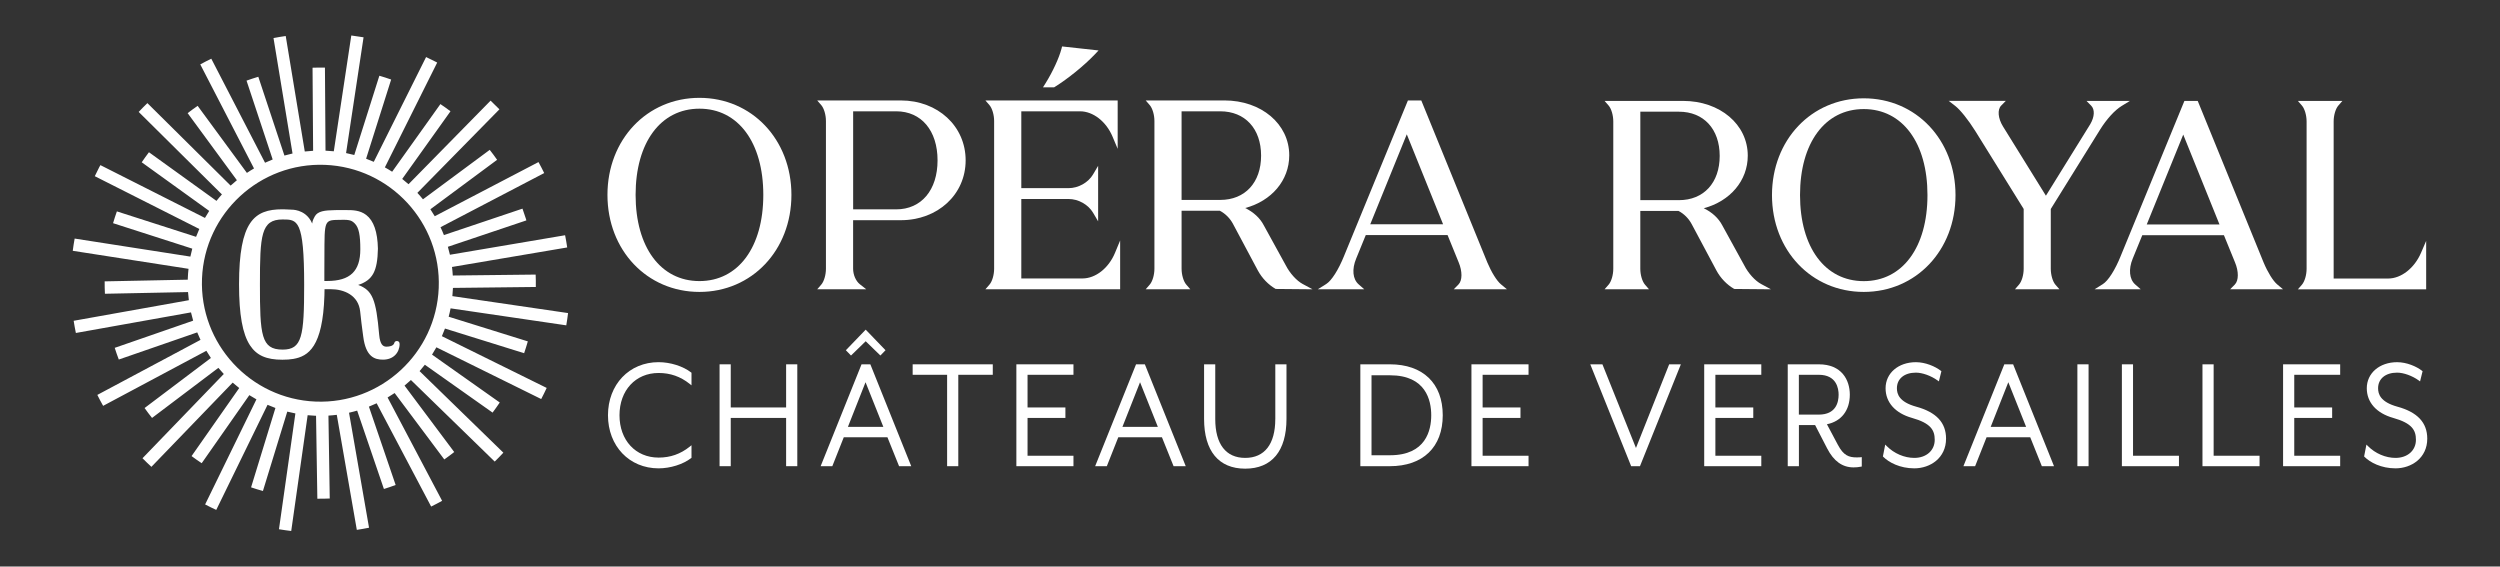 <svg enable-background="new 0 0 962 218" viewBox="0 0 962 218" xmlns="http://www.w3.org/2000/svg"><rect x="0" y="0" width="962" height="218" fill="#333333" stroke="none"/><g fill="#fff"><path d="m269.15 37.65c-20.18 0-35.4 16.05-35.4 37.34s15.21 37.34 35.4 37.34c20.18 0 35.39-16.05 35.39-37.34s-15.21-37.34-35.39-37.34zm0 4.17c14.92 0 24.57 13.02 24.57 33.17s-9.65 33.17-24.57 33.17c-14.93 0-24.57-13.02-24.57-33.17s9.64-33.17 24.57-33.17z"/><path d="m346.64 38.65h-32.18l1.56 1.8c1.06 1.22 1.8 3.74 1.8 6.13v56.81c0 2.39-.74 4.91-1.8 6.13l-1.56 1.8h18.88l-2.46-1.94c-1.56-1.23-2.6-3.64-2.6-5.99v-18.66h18.36c14.22 0 24.94-9.9 24.94-23.03.01-13.14-10.71-23.05-24.94-23.05zm-18.35 4.18h16.57c9.66 0 15.91 7.41 15.91 18.87s-6.25 18.86-15.91 18.86h-16.57z"/><path d="m416.53 107.15h-23.53v-30.58h18.17c3.79 0 7.6 2.14 9.47 5.33l1.92 3.27v-21.37l-1.92 3.27c-1.87 3.19-5.68 5.33-9.47 5.33h-18.17v-29.57h22.59c5.03 0 10.06 3.91 12.51 9.73l1.98 4.71v-18.62h-50.9l1.56 1.8c1.06 1.23 1.8 3.75 1.8 6.13v56.81c0 2.38-.74 4.9-1.8 6.13l-1.56 1.8h51.85v-18.79l-1.99 4.8c-2.44 5.87-7.47 9.82-12.51 9.82z"/><path d="m494.74 102.05-8.46-15.39c-1.43-2.75-3.91-5.03-7.13-6.61 10.15-2.71 16.95-10.64 16.95-20.28 0-12.04-10.72-21.12-24.95-21.12h-30.29l1.56 1.8c1.06 1.23 1.8 3.75 1.8 6.13v56.81c0 2.38-.74 4.9-1.8 6.13l-1.56 1.8h17.18l-1.56-1.8c-1.06-1.23-1.81-3.75-1.81-6.13v-22.29h14.73c2.1 1.09 3.94 2.93 5.07 5.09l9.51 17.83c1.6 2.98 4.05 5.53 6.9 7.17l14.19.13-3.8-2.04c-2.34-1.25-4.96-4.14-6.53-7.23zm-40.07-59.22h14.88c9.55 0 15.72 6.69 15.72 17.05s-6.17 17.05-15.72 17.05h-14.88z"/><path d="m572.31 100.96-25.13-61.65-.27-.66h-5.14l-24.55 59.78v.01c-2.18 5.4-4.83 9.57-6.92 10.87l-3.2 2h17.86l-2.16-1.9c-2.29-2.02-2.65-5.82-.93-9.94l3.68-9.01h31.48l4.25 10.44c1.48 3.51 1.46 7.04-.06 8.57l-1.82 1.85h20.48l-2.31-1.92c-1.59-1.32-3.66-4.64-5.26-8.44zm-45.04-14.66 14.06-34.62 13.97 34.62z"/><path d="m671.18 102.09-8.44-15.36c-1.43-2.75-3.9-5.03-7.13-6.6 10.13-2.7 16.93-10.61 16.93-20.23 0-12.01-10.7-21.07-24.89-21.07h-30.21l1.55 1.78c1.06 1.22 1.8 3.74 1.8 6.12v56.69c0 2.38-.74 4.9-1.8 6.12l-1.55 1.78h17.1l-1.54-1.78c-1.06-1.23-1.81-3.74-1.81-6.12v-22.25h14.71c2.1 1.09 3.93 2.93 5.07 5.08l9.49 17.79c1.59 2.98 4.04 5.52 6.88 7.15l14.13.13-3.76-2.02c-2.35-1.25-4.97-4.14-6.53-7.21zm-39.98-59.11h14.85c9.53 0 15.69 6.68 15.69 17.02s-6.16 17.02-15.69 17.02h-14.85z"/><path d="m717.17 37.83c-20.13 0-35.31 16.01-35.31 37.25s15.18 37.25 35.31 37.25 35.31-16.01 35.31-37.25-15.18-37.25-35.31-37.25zm0 4.14c14.9 0 24.52 12.99 24.52 33.1s-9.63 33.11-24.52 33.11-24.52-12.99-24.52-33.11c0-20.1 9.62-33.1 24.52-33.1z"/><path d="m789.14 103.42v-23l19-30.59c2.48-3.98 5.62-7.43 8.2-9.01l3.25-1.99h-16.72l1.81 1.83c1.46 1.48 1.32 4.27-.33 7.1l-17.08 27.55-16.52-26.65c-1.92-3.1-2.22-6.46-.71-8.01l1.79-1.83h-21.98l2.51 1.93c1.92 1.47 5.1 5.45 7.73 9.67l18.62 29.99v23c0 2.38-.74 4.9-1.81 6.12l-1.54 1.78h17.1l-1.55-1.78c-1.03-1.21-1.77-3.73-1.77-6.11z"/><path d="m871.03 100.99-25.08-61.51-.27-.65h-5.12l-24.5 59.65v.01c-2.17 5.39-4.82 9.55-6.91 10.85l-3.17 1.98h17.77l-2.14-1.88c-2.25-1.98-2.62-5.88-.94-9.93l3.68-9h31.42l4.25 10.42c1.48 3.51 1.45 7.03-.06 8.56l-1.81 1.83h20.37l-2.27-1.9c-1.57-1.32-3.63-4.63-5.22-8.43zm-44.96-14.62 14.04-34.58 13.95 34.58z"/><path d="m931.62 97.26c-2.55 5.94-7.65 9.92-12.68 9.92h-20.95v-60.44c0-2.38.74-4.9 1.81-6.12l1.55-1.78h-17.12l1.55 1.78c1.06 1.22 1.8 3.74 1.8 6.12v56.69c0 2.38-.74 4.9-1.8 6.12l-1.55 1.78h49.36v-18.64z"/><path d="m253.43 139.36c-11.29 0-19.48 8.59-19.48 20.43s8.19 20.43 19.48 20.43c4.5 0 9.4-1.54 12.49-3.92l.17-.13v-4.85l-.72.58c-3.52 2.81-7.43 4.18-11.94 4.18-8.86 0-15.05-6.69-15.05-16.28s6.19-16.28 15.05-16.28c4.51 0 8.41 1.37 11.94 4.18l.72.58v-4.85l-.17-.13c-3.09-2.39-7.99-3.94-12.49-3.94z"/><path d="m302.5 156.79h-21.31v-16.6h-4.3v39.2h4.3v-18.57h21.31v18.57h4.3v-39.2h-4.3z"/><path d="m334.91 140.19h-3.39l-15.49 38.58-.24.61h4.49l4.4-11.11h16.81l4.47 11.11h4.68l-15.62-38.92zm5 24.07h-13.63l6.78-17.18z"/><path d="m333.12 131.31 5.65 5.49 1.98-2.03-7.63-7.92-7.33 7.61-.3.31 1.98 2.04z"/><path d="m351.19 144.22h13.26v35.17h4.3v-35.17h13.27v-4.03h-30.83z"/><path d="m391.1 179.39h21.97v-4.02h-17.67v-14.55h14.57v-4.03h-14.57v-12.57h17.67v-4.03h-21.97z"/><path d="m440.54 140.19h-3.39l-15.49 38.58-.24.61h4.49l4.4-11.11h16.81l4.47 11.11h4.68l-15.62-38.92zm5 24.07h-13.63l6.78-17.18z"/><path d="m490.73 161.26c0 9.63-4.12 14.94-11.58 14.94-7.43 0-11.52-5.31-11.52-14.94v-21.07h-4.3v21c0 12.35 5.62 19.15 15.82 19.15 10.25 0 15.89-6.8 15.89-19.15v-21h-4.3v21.07z"/><path d="m534.82 140.19h-11.36v39.2h11.36c12.74 0 20.35-7.33 20.35-19.6s-7.61-19.6-20.35-19.6zm15.92 19.61c0 5.75-2.06 15.38-15.86 15.38h-7.12v-30.77h7.12c13.8 0 15.86 9.64 15.86 15.39z"/><path d="m566.21 179.39h21.97v-4.02h-17.67v-14.55h14.57v-4.03h-14.57v-12.57h17.67v-4.03h-21.97z"/><path d="m629.52 172.38-12.79-31.9-.12-.29h-4.67l15.62 38.92.11.28h3.39l15.49-38.58.25-.62h-4.5z"/><path d="m655.78 179.39h21.97v-4.02h-17.67v-14.55h14.58v-4.03h-14.58v-12.57h17.67v-4.03h-21.97z"/><path d="m714.52 176.01c-3.13 0-5.12-.74-7.29-4.81l-4.23-7.95c5.53-1.1 8.81-5.31 8.81-11.38 0-5.65-3.13-11.68-11.91-11.68h-11.98v39.2h4.3v-15.83h6.23l4.65 9.02c2.53 4.89 5.85 7.27 10.14 7.27 1.03 0 1.96-.09 2.82-.27l.35-.07v-3.61l-.5.06c-.49.05-.91.05-1.39.05zm-7.02-24.13c0 2.86-.99 7.66-7.62 7.66h-7.68v-15.32h7.68c6.88 0 7.62 5.35 7.62 7.66z"/><path d="m737.35 156.49c-6.65-1.84-7.42-4.94-7.42-7.1 0-3.65 2.87-6 7.31-6 2.49 0 5.82 1.2 8.3 2.98l.54.39.97-3.92-.23-.18c-2.1-1.63-5.88-3.29-9.58-3.29-6.76 0-11.67 4.22-11.67 10.02 0 5.43 3.69 9.59 10.12 11.41 7.32 2.05 8.79 4.75 8.79 8.44 0 4.1-3.23 6.96-7.86 6.96-3.81 0-7.77-1.69-10.59-4.53l-.6-.6-.89 4.57.17.17c2.13 2.13 6.38 4.41 11.91 4.41 6.08 0 12.22-3.93 12.22-11.43 0-6.17-3.76-10.19-11.49-12.3z"/><path d="m774.66 140.19h-3.4l-15.49 38.58-.24.61h4.5l4.4-11.11h16.81l4.46 11.11h4.68l-15.62-38.92zm4.99 24.07h-13.63l6.78-17.18z"/><path d="m799.38 140.19h4.3v39.2h-4.3z"/><path d="m820.79 140.19h-4.29v39.2h21.96v-4.02h-17.67z"/><path d="m851.81 140.19h-4.3v39.2h21.97v-4.02h-17.67z"/><path d="m878.53 179.39h21.97v-4.02h-17.67v-14.55h14.58v-4.03h-14.58v-12.57h17.67v-4.03h-21.97z"/><path d="m922.51 156.49c-6.65-1.84-7.42-4.94-7.42-7.1 0-3.65 2.87-6 7.31-6 2.49 0 5.82 1.2 8.3 2.98l.54.39.97-3.92-.23-.18c-2.1-1.64-5.87-3.29-9.57-3.29-6.76 0-11.67 4.22-11.67 10.02 0 5.43 3.69 9.59 10.12 11.41 7.32 2.05 8.79 4.75 8.79 8.44 0 4.1-3.23 6.96-7.86 6.96-3.81 0-7.77-1.69-10.59-4.53l-.6-.6-.89 4.57.17.17c2.13 2.13 6.38 4.41 11.91 4.41 6.08 0 12.22-3.93 12.22-11.43-.01-6.17-3.77-10.19-11.5-12.3z"/><path d="m217.9 125.19c.27-1.57.5-3.14.69-4.72l-44.52-6.52c.09-.96.17-1.94.21-2.92 0-.08 0-.16 0-.24l31.9-.36c.02-1.59.01-3.18-.06-4.77l-31.89.36c-.06-1.11-.17-2.2-.3-3.29l44.33-7.51c-.23-1.57-.5-3.14-.81-4.7l-44.32 7.51c-.23-1.03-.5-2.05-.79-3.06l30.21-10.16c-.06-.2-.11-.39-.17-.59-.41-1.33-.86-2.64-1.33-3.93l-30.23 10.17c-.4-1.03-.84-2.04-1.31-3.03l39.9-20.83c-.7-1.43-1.43-2.84-2.2-4.23l-39.92 20.84c-.54-.91-1.09-1.8-1.68-2.68l25.68-19.03c-.91-1.31-1.86-2.58-2.84-3.83l-25.69 19.03c-.69-.85-1.41-1.68-2.16-2.48l31.58-32.15c-1.11-1.14-2.24-2.25-3.4-3.34l-31.58 32.16c-.79-.7-1.6-1.37-2.43-2.03l18.58-26.03c-1.26-.96-2.56-1.88-3.88-2.77l-18.57 26.03c-.91-.59-1.85-1.15-2.8-1.68l20.13-40.32c-.14-.07-.27-.16-.41-.23-1.28-.67-2.56-1.3-3.86-1.9l-20.13 40.32c-.97-.43-1.95-.83-2.95-1.2l9.64-30.47c-1.51-.53-3.02-1.02-4.54-1.46l-9.65 30.5c-1.04-.27-2.1-.53-3.16-.74l6.73-44.55c-1.57-.27-3.14-.5-4.72-.7l-6.73 44.56c-1.03-.1-2.07-.19-3.12-.23-.02 0-.05 0-.07 0l-.22-31.96c-1.59-.03-3.18-.03-4.77.03l.22 31.97c-1.08.06-2.15.15-3.21.27l-7.33-44.44c-1.58.22-3.14.49-4.7.79l7.32 44.42c-1.05.23-2.09.5-3.12.79l-10.05-30.32c-1.52.46-3.03.95-4.53 1.49l10.06 30.34c-1 .39-1.98.81-2.94 1.25l-20.68-40.03c-1.43.69-2.84 1.43-4.24 2.19l20.68 40.04c-.93.54-1.85 1.11-2.74 1.71l-18.95-25.8c-1.31.9-2.59 1.83-3.85 2.81l18.95 25.81c-.82.67-1.63 1.35-2.41 2.07l-32.03-31.74c-1.14 1.1-2.26 2.23-3.35 3.39l32.03 31.74c-.73.8-1.42 1.64-2.1 2.49l-25.98-18.72c-.96 1.26-1.89 2.55-2.78 3.87l25.97 18.71c-.57.88-1.12 1.78-1.64 2.7l-40.23-20.32c-.15.28-.31.54-.46.82-.59 1.13-1.15 2.28-1.7 3.44l40.22 20.31c-.45.99-.86 2-1.25 3.02l-30.47-9.79c-.53 1.5-1.02 3.01-1.47 4.54l30.48 9.8c-.27 1.01-.52 2.03-.73 3.06l-44.53-6.94c-.29 1.57-.53 3.14-.73 4.71l44.55 6.93c-.13 1.16-.23 2.31-.27 3.49-.01.23-.01.46-.01.69l-31.99.65c-.01 1.59.01 3.18.1 4.77l31.98-.65c.07 1.05.18 2.09.31 3.13l-44.32 7.92c.24 1.57.53 3.13.85 4.69l44.3-7.92c.24 1.07.52 2.13.83 3.18l-30.18 10.46c.48 1.52 1.01 3.02 1.57 4.5l30.18-10.45c.39.98.81 1.94 1.26 2.88l-39.7 21.18c.71 1.43 1.45 2.83 2.23 4.21l39.72-21.19c.56.94 1.14 1.87 1.75 2.77l-25.52 19.26c.92 1.3 1.88 2.57 2.87 3.81l25.52-19.27c.67.81 1.37 1.6 2.09 2.36l-31.28 32.42c1.12 1.13 2.26 2.24 3.43 3.31l31.27-32.41c.82.72 1.66 1.41 2.52 2.08l-18.34 26.19c1.27.94 2.57 1.87 3.9 2.74l18.33-26.19c.89.57 1.8 1.11 2.73 1.62l-19.74 40.44c1.41.74 2.84 1.44 4.28 2.1l19.74-40.44c.99.43 2 .84 3.03 1.22l-9.37 30.54c1.51.52 3.03.98 4.56 1.4l9.37-30.54c1.03.26 2.07.5 3.12.7l-6.32 44.56c1.57.26 3.14.49 4.72.67l6.32-44.55c.94.09 1.88.16 2.83.2.13.01.27 0 .4.01l.5 31.92c1.59.02 3.18-.01 4.77-.08l-.5-31.9c1.08-.06 2.14-.17 3.21-.3l7.71 44.27c1.57-.24 3.13-.51 4.7-.83l-7.7-44.25c1.06-.23 2.1-.51 3.13-.81l10.29 30.15c.08-.02.15-.04.23-.06 1.45-.45 2.88-.95 4.29-1.47l-10.29-30.15c1.01-.4 2-.83 2.98-1.29l20.97 39.74c1.43-.7 2.84-1.44 4.22-2.21l-20.98-39.76c.92-.55 1.83-1.11 2.71-1.71l19.11 25.55c1.3-.91 2.58-1.87 3.82-2.85l-19.12-25.56c.84-.69 1.66-1.41 2.46-2.15l32.24 31.38c1.14-1.11 2.25-2.25 3.33-3.42l-32.24-31.38c.71-.8 1.38-1.62 2.03-2.46l26.06 18.42c.95-1.27 1.87-2.56 2.76-3.89l-26.06-18.42c.59-.92 1.15-1.86 1.68-2.82l40.33 19.91c.01-.03.03-.05.04-.08.73-1.39 1.42-2.79 2.07-4.2l-40.33-19.91c.42-.97.82-1.95 1.19-2.94l30.46 9.49c.52-1.51.98-3.03 1.42-4.55l-30.46-9.49c.28-1.06.53-2.13.74-3.22zm-49.08-14.38c-1.01 25.11-22.26 44.72-47.37 43.72-25.11-1.01-44.73-22.26-43.72-47.37s22.26-44.72 47.37-43.72c25.12 1.01 44.73 22.26 43.72 47.37z"/><path d="m151.77 131.88c-.34 1.35-2.12 1.51-2.96 1.51-.1 0-.18 0-.25 0h-.05c-1.04-.07-2.27-.67-2.61-4.61-1.19-13.56-2.55-17.09-8.08-19.14 5.61-1.82 7.42-5.28 7.6-13.95-.14-6.49-1.61-10.73-4.49-12.96-2.44-1.89-5.38-1.89-7.53-1.89h-3.57c-.36 0-.74 0-1.14.01l.01.01c-3.59.07-6.47.32-7.6 2.45-.15.29-.92 1.57-.97 2.7-.7-1.63-1.66-2.77-2.68-3.55-1.68-1.29-3.49-1.65-4.53-1.75l-.84-.04h-.02l-1.55-.07c-.31-.02-.64-.03-.96-.04l-.9-.02c-10.81 0-16.67 4.6-16.67 28.87 0 11.64 1.34 19.1 4.22 23.48 2.56 3.88 6.28 5.53 12.46 5.53 1.61 0 2.98-.1 4.19-.31 5.84-1.01 11.33-4.66 11.98-24.33.03-.8.04-1.64.05-2.5h2.39c5.07 0 10.7 2.28 11.33 8.65.32 3.2.64 5.59.92 7.71l.25 1.87c.99 7.82 4.39 8.88 7.6 8.88 1.92 0 3.55-.61 4.69-1.76 1.09-1.08 1.71-2.64 1.71-4.26 0-.85-.54-1.14-1.01-1.14-.89-.02-.99.65-.99.65zm-43.02 2.65c-4.23 0-6.33-1.46-7.46-5.2-1.18-3.92-1.27-10.37-1.27-19.77 0-19.08.4-25.11 8.73-25.11 5.69 0 8.29 0 8.29 25.11-0 19.91-.81 24.97-8.29 24.97zm17.13-26.41h-1.07v-2.93c.2-18.79-.77-20.38 4.36-20.56 5.32-.18 5.91 0 7.29 1.31 1.68 1.61 2.19 4.73 2.19 9.96.01 8.45-3.93 12.22-12.77 12.22z"/><path d="m405.86 33.46c5.22-3.27 11.24-8.16 15.35-12.45l1.52-1.6-14.04-1.54-.23.89c-.92 3.52-3.36 8.82-6.08 13.19l-1.04 1.66h4.27z"/></g></svg>